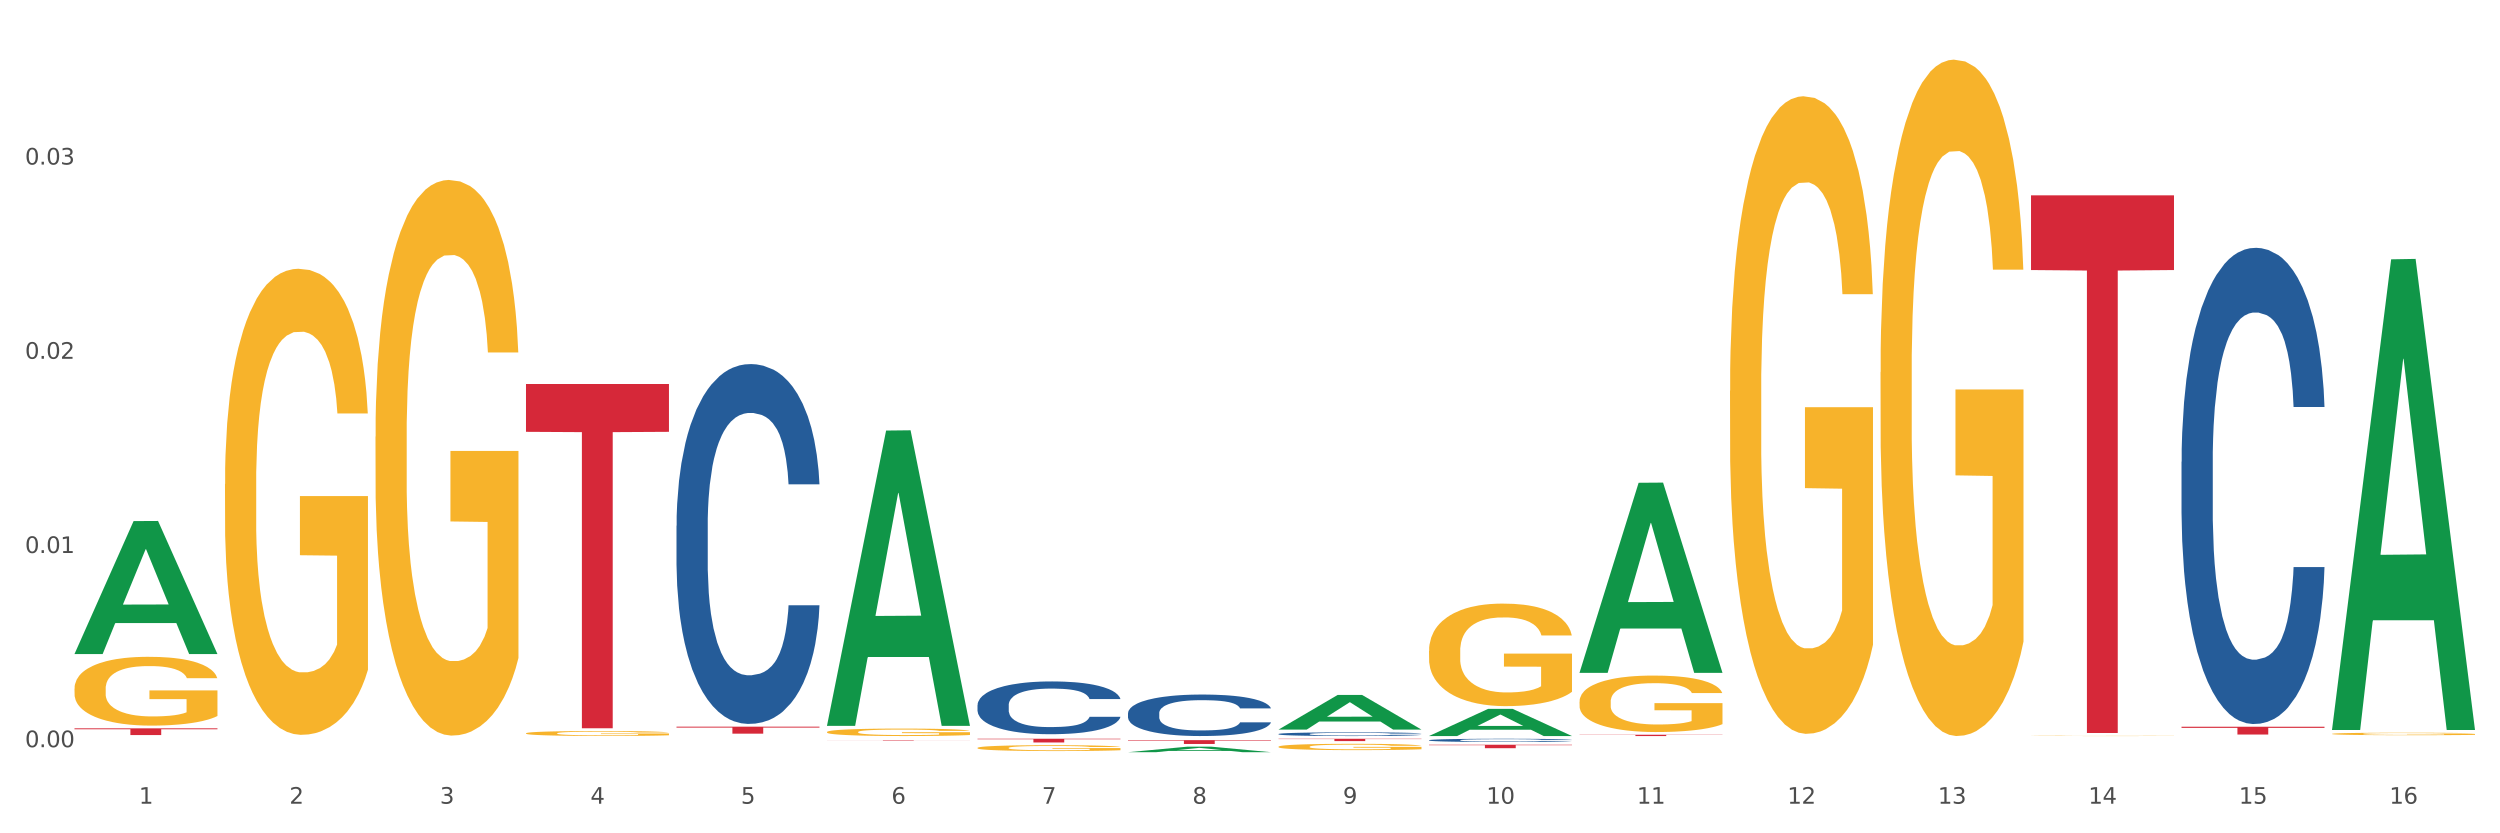 <?xml version="1.0" encoding="utf-8" standalone="no"?>
<!DOCTYPE svg PUBLIC "-//W3C//DTD SVG 1.1//EN"
  "http://www.w3.org/Graphics/SVG/1.1/DTD/svg11.dtd">
<svg xmlns:xlink="http://www.w3.org/1999/xlink" width="1080pt" height="360pt" viewBox="0 0 1080 360" xmlns="http://www.w3.org/2000/svg" version="1.1">
 <rect x="0" y="0" width="1080" height="360" fill="#333333" stroke="none"/>
 <defs>
  <style type="text/css">*{stroke-linejoin: round; stroke-linecap: butt}</style>
 </defs>
 <g id="figure_1">
  <g id="patch_1">
   <path d="M 0 360 
L 1080 360 
L 1080 0 
L 0 0 
z
" style="fill: #ffffff; stroke: #ffffff; stroke-linejoin: miter"/>
  </g>
  <g id="axes_1">
   <g id="matplotlib.axis_1">
    <g id="xtick_1">
     <g id="text_1">
      <!-- 1 -->
      <g style="fill: #4d4d4d" transform="translate(60.004 347.204) scale(0.096 -0.096)">
       <defs>
        <path id="DejaVuSans-31" d="M 794 531 
L 1825 531 
L 1825 4091 
L 703 3866 
L 703 4441 
L 1819 4666 
L 2450 4666 
L 2450 531 
L 3481 531 
L 3481 0 
L 794 0 
L 794 531 
z
" transform="scale(0.016)"/>
       </defs>
       <use xlink:href="#DejaVuSans-31"/>
      </g>
     </g>
    </g>
    <g id="xtick_2">
     <g id="text_2">
      <!-- 2 -->
      <g style="fill: #4d4d4d" transform="translate(125.021 347.204) scale(0.096 -0.096)">
       <defs>
        <path id="DejaVuSans-32" d="M 1228 531 
L 3431 531 
L 3431 0 
L 469 0 
L 469 531 
Q 828 903 1448 1529 
Q 2069 2156 2228 2338 
Q 2531 2678 2651 2914 
Q 2772 3150 2772 3378 
Q 2772 3750 2511 3984 
Q 2250 4219 1831 4219 
Q 1534 4219 1204 4116 
Q 875 4013 500 3803 
L 500 4441 
Q 881 4594 1212 4672 
Q 1544 4750 1819 4750 
Q 2544 4750 2975 4387 
Q 3406 4025 3406 3419 
Q 3406 3131 3298 2873 
Q 3191 2616 2906 2266 
Q 2828 2175 2409 1742 
Q 1991 1309 1228 531 
z
" transform="scale(0.016)"/>
       </defs>
       <use xlink:href="#DejaVuSans-32"/>
      </g>
     </g>
    </g>
    <g id="xtick_3">
     <g id="text_3">
      <!-- 3 -->
      <g style="fill: #4d4d4d" transform="translate(190.039 347.204) scale(0.096 -0.096)">
       <defs>
        <path id="DejaVuSans-33" d="M 2597 2516 
Q 3050 2419 3304 2112 
Q 3559 1806 3559 1356 
Q 3559 666 3084 287 
Q 2609 -91 1734 -91 
Q 1441 -91 1130 -33 
Q 819 25 488 141 
L 488 750 
Q 750 597 1062 519 
Q 1375 441 1716 441 
Q 2309 441 2620 675 
Q 2931 909 2931 1356 
Q 2931 1769 2642 2001 
Q 2353 2234 1838 2234 
L 1294 2234 
L 1294 2753 
L 1863 2753 
Q 2328 2753 2575 2939 
Q 2822 3125 2822 3475 
Q 2822 3834 2567 4026 
Q 2313 4219 1838 4219 
Q 1578 4219 1281 4162 
Q 984 4106 628 3988 
L 628 4550 
Q 988 4650 1302 4700 
Q 1616 4750 1894 4750 
Q 2613 4750 3031 4423 
Q 3450 4097 3450 3541 
Q 3450 3153 3228 2886 
Q 3006 2619 2597 2516 
z
" transform="scale(0.016)"/>
       </defs>
       <use xlink:href="#DejaVuSans-33"/>
      </g>
     </g>
    </g>
    <g id="xtick_4">
     <g id="text_4">
      <!-- 4 -->
      <g style="fill: #4d4d4d" transform="translate(255.056 347.204) scale(0.096 -0.096)">
       <defs>
        <path id="DejaVuSans-34" d="M 2419 4116 
L 825 1625 
L 2419 1625 
L 2419 4116 
z
M 2253 4666 
L 3047 4666 
L 3047 1625 
L 3713 1625 
L 3713 1100 
L 3047 1100 
L 3047 0 
L 2419 0 
L 2419 1100 
L 313 1100 
L 313 1709 
L 2253 4666 
z
" transform="scale(0.016)"/>
       </defs>
       <use xlink:href="#DejaVuSans-34"/>
      </g>
     </g>
    </g>
    <g id="xtick_5">
     <g id="text_5">
      <!-- 5 -->
      <g style="fill: #4d4d4d" transform="translate(320.073 347.204) scale(0.096 -0.096)">
       <defs>
        <path id="DejaVuSans-35" d="M 691 4666 
L 3169 4666 
L 3169 4134 
L 1269 4134 
L 1269 2991 
Q 1406 3038 1543 3061 
Q 1681 3084 1819 3084 
Q 2600 3084 3056 2656 
Q 3513 2228 3513 1497 
Q 3513 744 3044 326 
Q 2575 -91 1722 -91 
Q 1428 -91 1123 -41 
Q 819 9 494 109 
L 494 744 
Q 775 591 1075 516 
Q 1375 441 1709 441 
Q 2250 441 2565 725 
Q 2881 1009 2881 1497 
Q 2881 1984 2565 2268 
Q 2250 2553 1709 2553 
Q 1456 2553 1204 2497 
Q 953 2441 691 2322 
L 691 4666 
z
" transform="scale(0.016)"/>
       </defs>
       <use xlink:href="#DejaVuSans-35"/>
      </g>
     </g>
    </g>
    <g id="xtick_6">
     <g id="text_6">
      <!-- 6 -->
      <g style="fill: #4d4d4d" transform="translate(385.09 347.204) scale(0.096 -0.096)">
       <defs>
        <path id="DejaVuSans-36" d="M 2113 2584 
Q 1688 2584 1439 2293 
Q 1191 2003 1191 1497 
Q 1191 994 1439 701 
Q 1688 409 2113 409 
Q 2538 409 2786 701 
Q 3034 994 3034 1497 
Q 3034 2003 2786 2293 
Q 2538 2584 2113 2584 
z
M 3366 4563 
L 3366 3988 
Q 3128 4100 2886 4159 
Q 2644 4219 2406 4219 
Q 1781 4219 1451 3797 
Q 1122 3375 1075 2522 
Q 1259 2794 1537 2939 
Q 1816 3084 2150 3084 
Q 2853 3084 3261 2657 
Q 3669 2231 3669 1497 
Q 3669 778 3244 343 
Q 2819 -91 2113 -91 
Q 1303 -91 875 529 
Q 447 1150 447 2328 
Q 447 3434 972 4092 
Q 1497 4750 2381 4750 
Q 2619 4750 2861 4703 
Q 3103 4656 3366 4563 
z
" transform="scale(0.016)"/>
       </defs>
       <use xlink:href="#DejaVuSans-36"/>
      </g>
     </g>
    </g>
    <g id="xtick_7">
     <g id="text_7">
      <!-- 7 -->
      <g style="fill: #4d4d4d" transform="translate(450.108 347.204) scale(0.096 -0.096)">
       <defs>
        <path id="DejaVuSans-37" d="M 525 4666 
L 3525 4666 
L 3525 4397 
L 1831 0 
L 1172 0 
L 2766 4134 
L 525 4134 
L 525 4666 
z
" transform="scale(0.016)"/>
       </defs>
       <use xlink:href="#DejaVuSans-37"/>
      </g>
     </g>
    </g>
    <g id="xtick_8">
     <g id="text_8">
      <!-- 8 -->
      <g style="fill: #4d4d4d" transform="translate(515.125 347.204) scale(0.096 -0.096)">
       <defs>
        <path id="DejaVuSans-38" d="M 2034 2216 
Q 1584 2216 1326 1975 
Q 1069 1734 1069 1313 
Q 1069 891 1326 650 
Q 1584 409 2034 409 
Q 2484 409 2743 651 
Q 3003 894 3003 1313 
Q 3003 1734 2745 1975 
Q 2488 2216 2034 2216 
z
M 1403 2484 
Q 997 2584 770 2862 
Q 544 3141 544 3541 
Q 544 4100 942 4425 
Q 1341 4750 2034 4750 
Q 2731 4750 3128 4425 
Q 3525 4100 3525 3541 
Q 3525 3141 3298 2862 
Q 3072 2584 2669 2484 
Q 3125 2378 3379 2068 
Q 3634 1759 3634 1313 
Q 3634 634 3220 271 
Q 2806 -91 2034 -91 
Q 1263 -91 848 271 
Q 434 634 434 1313 
Q 434 1759 690 2068 
Q 947 2378 1403 2484 
z
M 1172 3481 
Q 1172 3119 1398 2916 
Q 1625 2713 2034 2713 
Q 2441 2713 2670 2916 
Q 2900 3119 2900 3481 
Q 2900 3844 2670 4047 
Q 2441 4250 2034 4250 
Q 1625 4250 1398 4047 
Q 1172 3844 1172 3481 
z
" transform="scale(0.016)"/>
       </defs>
       <use xlink:href="#DejaVuSans-38"/>
      </g>
     </g>
    </g>
    <g id="xtick_9">
     <g id="text_9">
      <!-- 9 -->
      <g style="fill: #4d4d4d" transform="translate(580.142 347.204) scale(0.096 -0.096)">
       <defs>
        <path id="DejaVuSans-39" d="M 703 97 
L 703 672 
Q 941 559 1184 500 
Q 1428 441 1663 441 
Q 2288 441 2617 861 
Q 2947 1281 2994 2138 
Q 2813 1869 2534 1725 
Q 2256 1581 1919 1581 
Q 1219 1581 811 2004 
Q 403 2428 403 3163 
Q 403 3881 828 4315 
Q 1253 4750 1959 4750 
Q 2769 4750 3195 4129 
Q 3622 3509 3622 2328 
Q 3622 1225 3098 567 
Q 2575 -91 1691 -91 
Q 1453 -91 1209 -44 
Q 966 3 703 97 
z
M 1959 2075 
Q 2384 2075 2632 2365 
Q 2881 2656 2881 3163 
Q 2881 3666 2632 3958 
Q 2384 4250 1959 4250 
Q 1534 4250 1286 3958 
Q 1038 3666 1038 3163 
Q 1038 2656 1286 2365 
Q 1534 2075 1959 2075 
z
" transform="scale(0.016)"/>
       </defs>
       <use xlink:href="#DejaVuSans-39"/>
      </g>
     </g>
    </g>
    <g id="xtick_10">
     <g id="text_10">
      <!-- 10 -->
      <g style="fill: #4d4d4d" transform="translate(642.105 347.204) scale(0.096 -0.096)">
       <defs>
        <path id="DejaVuSans-30" d="M 2034 4250 
Q 1547 4250 1301 3770 
Q 1056 3291 1056 2328 
Q 1056 1369 1301 889 
Q 1547 409 2034 409 
Q 2525 409 2770 889 
Q 3016 1369 3016 2328 
Q 3016 3291 2770 3770 
Q 2525 4250 2034 4250 
z
M 2034 4750 
Q 2819 4750 3233 4129 
Q 3647 3509 3647 2328 
Q 3647 1150 3233 529 
Q 2819 -91 2034 -91 
Q 1250 -91 836 529 
Q 422 1150 422 2328 
Q 422 3509 836 4129 
Q 1250 4750 2034 4750 
z
" transform="scale(0.016)"/>
       </defs>
       <use xlink:href="#DejaVuSans-31"/>
       <use xlink:href="#DejaVuSans-30" transform="translate(63.623 0)"/>
      </g>
     </g>
    </g>
    <g id="xtick_11">
     <g id="text_11">
      <!-- 11 -->
      <g style="fill: #4d4d4d" transform="translate(707.123 347.204) scale(0.096 -0.096)">
       <use xlink:href="#DejaVuSans-31"/>
       <use xlink:href="#DejaVuSans-31" transform="translate(63.623 0)"/>
      </g>
     </g>
    </g>
    <g id="xtick_12">
     <g id="text_12">
      <!-- 12 -->
      <g style="fill: #4d4d4d" transform="translate(772.14 347.204) scale(0.096 -0.096)">
       <use xlink:href="#DejaVuSans-31"/>
       <use xlink:href="#DejaVuSans-32" transform="translate(63.623 0)"/>
      </g>
     </g>
    </g>
    <g id="xtick_13">
     <g id="text_13">
      <!-- 13 -->
      <g style="fill: #4d4d4d" transform="translate(837.157 347.204) scale(0.096 -0.096)">
       <use xlink:href="#DejaVuSans-31"/>
       <use xlink:href="#DejaVuSans-33" transform="translate(63.623 0)"/>
      </g>
     </g>
    </g>
    <g id="xtick_14">
     <g id="text_14">
      <!-- 14 -->
      <g style="fill: #4d4d4d" transform="translate(902.174 347.204) scale(0.096 -0.096)">
       <use xlink:href="#DejaVuSans-31"/>
       <use xlink:href="#DejaVuSans-34" transform="translate(63.623 0)"/>
      </g>
     </g>
    </g>
    <g id="xtick_15">
     <g id="text_15">
      <!-- 15 -->
      <g style="fill: #4d4d4d" transform="translate(967.192 347.204) scale(0.096 -0.096)">
       <use xlink:href="#DejaVuSans-31"/>
       <use xlink:href="#DejaVuSans-35" transform="translate(63.623 0)"/>
      </g>
     </g>
    </g>
    <g id="xtick_16">
     <g id="text_16">
      <!-- 16 -->
      <g style="fill: #4d4d4d" transform="translate(1032.209 347.204) scale(0.096 -0.096)">
       <use xlink:href="#DejaVuSans-31"/>
       <use xlink:href="#DejaVuSans-36" transform="translate(63.623 0)"/>
      </g>
     </g>
    </g>
    <g id="xtick_17"/>
    <g id="xtick_18"/>
    <g id="xtick_19"/>
    <g id="xtick_20"/>
    <g id="xtick_21"/>
    <g id="xtick_22"/>
    <g id="xtick_23"/>
    <g id="xtick_24"/>
    <g id="xtick_25"/>
    <g id="xtick_26"/>
    <g id="xtick_27"/>
    <g id="xtick_28"/>
    <g id="xtick_29"/>
    <g id="xtick_30"/>
    <g id="xtick_31"/>
   </g>
   <g id="matplotlib.axis_2">
    <g id="ytick_1">
     <g id="text_17">
      <!-- 0.00 -->
      <g style="fill: #4d4d4d" transform="translate(10.8 322.79) scale(0.096 -0.096)">
       <defs>
        <path id="DejaVuSans-2e" d="M 684 794 
L 1344 794 
L 1344 0 
L 684 0 
L 684 794 
z
" transform="scale(0.016)"/>
       </defs>
       <use xlink:href="#DejaVuSans-30"/>
       <use xlink:href="#DejaVuSans-2e" transform="translate(63.623 0)"/>
       <use xlink:href="#DejaVuSans-30" transform="translate(95.41 0)"/>
       <use xlink:href="#DejaVuSans-30" transform="translate(159.033 0)"/>
      </g>
     </g>
    </g>
    <g id="ytick_2">
     <g id="text_18">
      <!-- 0.01 -->
      <g style="fill: #4d4d4d" transform="translate(10.8 238.89) scale(0.096 -0.096)">
       <use xlink:href="#DejaVuSans-30"/>
       <use xlink:href="#DejaVuSans-2e" transform="translate(63.623 0)"/>
       <use xlink:href="#DejaVuSans-30" transform="translate(95.41 0)"/>
       <use xlink:href="#DejaVuSans-31" transform="translate(159.033 0)"/>
      </g>
     </g>
    </g>
    <g id="ytick_3">
     <g id="text_19">
      <!-- 0.02 -->
      <g style="fill: #4d4d4d" transform="translate(10.8 154.991) scale(0.096 -0.096)">
       <use xlink:href="#DejaVuSans-30"/>
       <use xlink:href="#DejaVuSans-2e" transform="translate(63.623 0)"/>
       <use xlink:href="#DejaVuSans-30" transform="translate(95.41 0)"/>
       <use xlink:href="#DejaVuSans-32" transform="translate(159.033 0)"/>
      </g>
     </g>
    </g>
    <g id="ytick_4">
     <g id="text_20">
      <!-- 0.03 -->
      <g style="fill: #4d4d4d" transform="translate(10.8 71.091) scale(0.096 -0.096)">
       <use xlink:href="#DejaVuSans-30"/>
       <use xlink:href="#DejaVuSans-2e" transform="translate(63.623 0)"/>
       <use xlink:href="#DejaVuSans-30" transform="translate(95.41 0)"/>
       <use xlink:href="#DejaVuSans-33" transform="translate(159.033 0)"/>
      </g>
     </g>
    </g>
    <g id="ytick_5"/>
    <g id="ytick_6"/>
    <g id="ytick_7"/>
    <g id="ytick_8"/>
   </g>
   <g id="PolyCollection_1">
    <path d="M 32.175 282.459 
L 32.239 282.405 
L 57.709 225.109 
L 68.28 225.055 
L 93.941 282.567 
L 81.715 282.567 
L 76.176 269.175 
L 49.877 269.175 
L 49.686 269.391 
L 44.337 282.567 
L 32.175 282.567 
L 32.175 282.459 
L 53.188 261.183 
L 72.864 261.129 
L 63.122 237.313 
L 62.995 237.205 
L 62.867 237.367 
L 53.125 261.129 
L 53.188 261.183 
L 32.175 282.459 
z
" clip-path="url(#p340fe52c9d)" style="fill: #109648"/>
    <path d="M 487.296 308.097 
L 487.369 308.081 
L 487.369 307.622 
L 487.588 307 
L 488.391 305.854 
L 489.413 304.986 
L 491.165 303.971 
L 492.114 303.546 
L 493.356 303.071 
L 495.911 302.301 
L 498.831 301.646 
L 500.876 301.286 
L 502.409 301.057 
L 505.84 300.648 
L 507.811 300.468 
L 509.856 300.32 
L 511.608 300.222 
L 514.528 300.107 
L 516.865 300.058 
L 519.566 300.042 
L 521.829 300.058 
L 524.823 300.124 
L 529.203 300.32 
L 530.883 300.435 
L 533.146 300.631 
L 535.482 300.893 
L 537.38 301.155 
L 539.571 301.532 
L 541.834 302.023 
L 544.024 302.645 
L 545.558 303.218 
L 546.799 303.824 
L 547.894 304.561 
L 548.697 305.363 
L 549.062 306.034 
L 535.701 306.034 
L 535.336 305.428 
L 534.606 304.773 
L 533.876 304.331 
L 533.073 303.971 
L 531.832 303.562 
L 530.737 303.3 
L 528.911 302.989 
L 527.232 302.792 
L 525.845 302.678 
L 524.166 302.58 
L 520.588 302.481 
L 518.033 302.481 
L 516.427 302.514 
L 514.455 302.596 
L 512.776 302.711 
L 510.805 302.907 
L 509.272 303.12 
L 507.738 303.398 
L 506.862 303.595 
L 505.548 303.955 
L 504.672 304.25 
L 503.504 304.757 
L 502.847 305.117 
L 501.679 306.05 
L 501.168 306.738 
L 500.949 307.213 
L 500.803 307.737 
L 500.803 310.291 
L 501.241 311.437 
L 501.606 311.928 
L 502.19 312.485 
L 503.285 313.205 
L 504.891 313.909 
L 506.57 314.417 
L 507.957 314.728 
L 509.272 314.957 
L 510.586 315.137 
L 512.192 315.301 
L 513.506 315.399 
L 515.478 315.497 
L 517.814 315.546 
L 519.639 315.546 
L 523.363 315.464 
L 525.042 315.382 
L 526.648 315.268 
L 528.4 315.088 
L 529.787 314.891 
L 530.591 314.744 
L 531.905 314.433 
L 532.927 314.105 
L 533.803 313.729 
L 534.387 313.401 
L 535.044 312.91 
L 535.555 312.354 
L 535.701 312.059 
L 549.062 312.059 
L 548.77 312.648 
L 548.259 313.221 
L 547.237 313.991 
L 546.434 314.433 
L 545.193 314.973 
L 543.878 315.432 
L 542.053 315.939 
L 540.374 316.316 
L 538.622 316.643 
L 536.723 316.938 
L 533.292 317.347 
L 532.051 317.462 
L 529.422 317.658 
L 527.378 317.773 
L 524.385 317.887 
L 521.318 317.953 
L 518.106 317.969 
L 515.258 317.936 
L 512.119 317.838 
L 510.148 317.74 
L 507.957 317.593 
L 505.402 317.363 
L 502.993 317.085 
L 500.73 316.758 
L 498.612 316.381 
L 496.641 315.955 
L 494.086 315.251 
L 492.187 314.564 
L 490.8 313.925 
L 489.851 313.385 
L 488.902 312.697 
L 488.391 312.223 
L 487.588 311.077 
L 487.296 310.012 
L 487.296 308.097 
z
" clip-path="url(#p340fe52c9d)" style="fill: #255c99"/>
    <path d="M 552.313 317.087 
L 552.386 317.086 
L 552.386 317.045 
L 552.605 316.989 
L 553.408 316.887 
L 554.43 316.809 
L 556.182 316.719 
L 557.132 316.681 
L 558.373 316.638 
L 560.928 316.57 
L 563.848 316.511 
L 565.893 316.479 
L 567.426 316.458 
L 570.857 316.422 
L 572.829 316.406 
L 574.873 316.393 
L 576.625 316.384 
L 579.546 316.374 
L 581.882 316.369 
L 584.583 316.368 
L 586.847 316.369 
L 589.84 316.375 
L 594.221 316.393 
L 595.9 316.403 
L 598.163 316.42 
L 600.499 316.444 
L 602.398 316.467 
L 604.588 316.501 
L 606.851 316.545 
L 609.042 316.6 
L 610.575 316.652 
L 611.816 316.706 
L 612.911 316.771 
L 613.714 316.843 
L 614.079 316.903 
L 600.718 316.903 
L 600.353 316.849 
L 599.623 316.79 
L 598.893 316.751 
L 598.09 316.719 
L 596.849 316.682 
L 595.754 316.659 
L 593.929 316.631 
L 592.249 316.614 
L 590.862 316.603 
L 589.183 316.594 
L 585.605 316.586 
L 583.05 316.586 
L 581.444 316.589 
L 579.473 316.596 
L 577.793 316.606 
L 575.822 316.624 
L 574.289 316.643 
L 572.756 316.668 
L 571.88 316.685 
L 570.565 316.717 
L 569.689 316.744 
L 568.521 316.789 
L 567.864 316.821 
L 566.696 316.905 
L 566.185 316.966 
L 565.966 317.008 
L 565.82 317.055 
L 565.82 317.283 
L 566.258 317.386 
L 566.623 317.43 
L 567.207 317.479 
L 568.302 317.544 
L 569.908 317.607 
L 571.588 317.652 
L 572.975 317.68 
L 574.289 317.7 
L 575.603 317.716 
L 577.209 317.731 
L 578.523 317.74 
L 580.495 317.748 
L 582.831 317.753 
L 584.656 317.753 
L 588.38 317.745 
L 590.059 317.738 
L 591.665 317.728 
L 593.418 317.712 
L 594.805 317.694 
L 595.608 317.681 
L 596.922 317.653 
L 597.944 317.624 
L 598.82 317.59 
L 599.404 317.561 
L 600.061 317.517 
L 600.572 317.468 
L 600.718 317.441 
L 614.079 317.441 
L 613.787 317.494 
L 613.276 317.545 
L 612.254 317.614 
L 611.451 317.653 
L 610.21 317.702 
L 608.896 317.743 
L 607.07 317.788 
L 605.391 317.822 
L 603.639 317.851 
L 601.741 317.877 
L 598.309 317.914 
L 597.068 317.924 
L 594.44 317.941 
L 592.395 317.952 
L 589.402 317.962 
L 586.336 317.968 
L 583.123 317.969 
L 580.276 317.966 
L 577.136 317.958 
L 575.165 317.949 
L 572.975 317.936 
L 570.419 317.915 
L 568.01 317.89 
L 565.747 317.861 
L 563.629 317.827 
L 561.658 317.789 
L 559.103 317.726 
L 557.205 317.665 
L 555.817 317.608 
L 554.868 317.56 
L 553.919 317.498 
L 553.408 317.456 
L 552.605 317.354 
L 552.313 317.258 
L 552.313 317.087 
z
" clip-path="url(#p340fe52c9d)" style="fill: #255c99"/>
    <path d="M 617.33 319.771 
L 617.403 319.769 
L 617.403 319.734 
L 617.622 319.685 
L 618.425 319.596 
L 619.447 319.528 
L 621.2 319.449 
L 622.149 319.416 
L 623.39 319.379 
L 625.945 319.319 
L 628.866 319.268 
L 630.91 319.24 
L 632.443 319.222 
L 635.875 319.19 
L 637.846 319.176 
L 639.89 319.164 
L 641.642 319.157 
L 644.563 319.148 
L 646.899 319.144 
L 649.601 319.143 
L 651.864 319.144 
L 654.857 319.149 
L 659.238 319.164 
L 660.917 319.173 
L 663.18 319.189 
L 665.517 319.209 
L 667.415 319.23 
L 669.605 319.259 
L 671.869 319.297 
L 674.059 319.346 
L 675.592 319.39 
L 676.833 319.438 
L 677.928 319.495 
L 678.732 319.558 
L 679.097 319.61 
L 665.736 319.61 
L 665.371 319.563 
L 664.641 319.512 
L 663.91 319.477 
L 663.107 319.449 
L 661.866 319.417 
L 660.771 319.397 
L 658.946 319.373 
L 657.267 319.357 
L 655.879 319.348 
L 654.2 319.341 
L 650.623 319.333 
L 648.067 319.333 
L 646.461 319.336 
L 644.49 319.342 
L 642.811 319.351 
L 640.839 319.366 
L 639.306 319.383 
L 637.773 319.404 
L 636.897 319.42 
L 635.583 319.448 
L 634.707 319.471 
L 633.538 319.51 
L 632.881 319.538 
L 631.713 319.611 
L 631.202 319.665 
L 630.983 319.702 
L 630.837 319.743 
L 630.837 319.942 
L 631.275 320.031 
L 631.64 320.069 
L 632.224 320.113 
L 633.319 320.169 
L 634.926 320.224 
L 636.605 320.263 
L 637.992 320.288 
L 639.306 320.306 
L 640.62 320.32 
L 642.227 320.332 
L 643.541 320.34 
L 645.512 320.348 
L 647.848 320.352 
L 649.674 320.352 
L 653.397 320.345 
L 655.076 320.339 
L 656.683 320.33 
L 658.435 320.316 
L 659.822 320.3 
L 660.625 320.289 
L 661.939 320.265 
L 662.961 320.239 
L 663.837 320.21 
L 664.422 320.184 
L 665.079 320.146 
L 665.59 320.103 
L 665.736 320.08 
L 679.097 320.08 
L 678.805 320.126 
L 678.293 320.17 
L 677.271 320.23 
L 676.468 320.265 
L 675.227 320.307 
L 673.913 320.343 
L 672.088 320.382 
L 670.408 320.412 
L 668.656 320.437 
L 666.758 320.46 
L 663.326 320.492 
L 662.085 320.501 
L 659.457 320.516 
L 657.413 320.525 
L 654.419 320.534 
L 651.353 320.539 
L 648.14 320.54 
L 645.293 320.538 
L 642.154 320.53 
L 640.182 320.523 
L 637.992 320.511 
L 635.437 320.493 
L 633.027 320.472 
L 630.764 320.446 
L 628.647 320.417 
L 626.675 320.383 
L 624.12 320.329 
L 622.222 320.275 
L 620.835 320.225 
L 619.886 320.183 
L 618.936 320.129 
L 618.425 320.092 
L 617.622 320.003 
L 617.33 319.92 
L 617.33 319.771 
z
" clip-path="url(#p340fe52c9d)" style="fill: #255c99"/>
    <path d="M 942.416 199.495 
L 942.489 199.307 
L 942.489 194.046 
L 942.708 186.907 
L 943.512 173.756 
L 944.534 163.798 
L 946.286 152.15 
L 947.235 147.265 
L 948.476 141.817 
L 951.032 132.986 
L 953.952 125.471 
L 955.996 121.338 
L 957.529 118.708 
L 960.961 114.011 
L 962.932 111.944 
L 964.976 110.253 
L 966.729 109.126 
L 969.649 107.811 
L 971.985 107.247 
L 974.687 107.059 
L 976.95 107.247 
L 979.943 107.999 
L 984.324 110.253 
L 986.003 111.568 
L 988.267 113.823 
L 990.603 116.829 
L 992.501 119.835 
L 994.691 124.156 
L 996.955 129.792 
L 999.145 136.932 
L 1000.678 143.507 
L 1001.919 150.459 
L 1003.015 158.913 
L 1003.818 168.119 
L 1004.183 175.822 
L 990.822 175.822 
L 990.457 168.871 
L 989.727 161.356 
L 988.997 156.283 
L 988.194 152.15 
L 986.952 147.453 
L 985.857 144.447 
L 984.032 140.877 
L 982.353 138.623 
L 980.966 137.308 
L 979.286 136.18 
L 975.709 135.053 
L 973.154 135.053 
L 971.547 135.429 
L 969.576 136.368 
L 967.897 137.683 
L 965.926 139.938 
L 964.392 142.38 
L 962.859 145.574 
L 961.983 147.829 
L 960.669 151.962 
L 959.793 155.344 
L 958.625 161.168 
L 957.967 165.301 
L 956.799 176.01 
L 956.288 183.901 
L 956.069 189.349 
L 955.923 195.362 
L 955.923 224.67 
L 956.361 237.822 
L 956.726 243.458 
L 957.31 249.846 
L 958.406 258.112 
L 960.012 266.191 
L 961.691 272.015 
L 963.078 275.585 
L 964.392 278.215 
L 965.707 280.282 
L 967.313 282.161 
L 968.627 283.288 
L 970.598 284.415 
L 972.935 284.979 
L 974.76 284.979 
L 978.483 284.039 
L 980.163 283.1 
L 981.769 281.785 
L 983.521 279.718 
L 984.908 277.464 
L 985.711 275.773 
L 987.025 272.203 
L 988.048 268.446 
L 988.924 264.124 
L 989.508 260.367 
L 990.165 254.731 
L 990.676 248.343 
L 990.822 244.961 
L 1004.183 244.961 
L 1003.891 251.725 
L 1003.38 258.3 
L 1002.358 267.13 
L 1001.554 272.203 
L 1000.313 278.403 
L 998.999 283.664 
L 997.174 289.488 
L 995.495 293.809 
L 993.742 297.567 
L 991.844 300.948 
L 988.413 305.645 
L 987.171 306.96 
L 984.543 309.215 
L 982.499 310.53 
L 979.505 311.845 
L 976.439 312.597 
L 973.227 312.785 
L 970.379 312.409 
L 967.24 311.282 
L 965.268 310.154 
L 963.078 308.463 
L 960.523 305.833 
L 958.114 302.639 
L 955.85 298.882 
L 953.733 294.561 
L 951.762 289.676 
L 949.206 281.597 
L 947.308 273.706 
L 945.921 266.379 
L 944.972 260.179 
L 944.023 252.288 
L 943.512 246.84 
L 942.708 233.688 
L 942.416 221.476 
L 942.416 199.495 
z
" clip-path="url(#p340fe52c9d)" style="fill: #255c99"/>
    <path d="M 97.192 209.146 
L 97.265 208.962 
L 97.265 202.342 
L 97.411 196.641 
L 98.14 182.85 
L 99.234 171.449 
L 100.036 165.381 
L 100.838 160.416 
L 101.786 155.451 
L 102.953 150.302 
L 105.068 142.763 
L 106.381 138.901 
L 107.985 134.856 
L 110.902 128.972 
L 113.017 125.662 
L 115.204 122.903 
L 118.778 119.593 
L 121.111 118.122 
L 123.591 117.019 
L 126.58 116.284 
L 128.841 116.1 
L 133.8 116.651 
L 138.03 118.306 
L 140.071 119.593 
L 142.697 121.8 
L 144.082 123.271 
L 146.343 126.213 
L 148.676 130.075 
L 150.281 133.385 
L 152.687 139.637 
L 154.51 145.889 
L 156.188 153.612 
L 157.063 158.945 
L 157.719 163.91 
L 158.302 169.61 
L 158.886 178.621 
L 145.759 178.621 
L 145.249 172.185 
L 144.447 166.116 
L 143.28 160.232 
L 142.259 156.554 
L 140.509 151.957 
L 138.905 149.015 
L 137.227 146.808 
L 135.185 144.97 
L 133.581 144.05 
L 131.321 143.315 
L 126.872 143.499 
L 123.882 144.97 
L 121.84 146.808 
L 120.528 148.463 
L 119.361 150.302 
L 118.048 152.877 
L 116.517 156.738 
L 115.423 160.232 
L 114.329 164.645 
L 113.454 169.059 
L 112.652 174.207 
L 111.996 179.724 
L 111.485 185.424 
L 111.048 192.412 
L 110.683 203.997 
L 110.683 229.189 
L 110.829 234.889 
L 111.194 242.429 
L 111.631 248.129 
L 112.36 254.933 
L 113.017 259.53 
L 114.256 266.15 
L 115.642 271.666 
L 116.736 275.16 
L 117.83 278.102 
L 119.726 282.148 
L 121.84 285.458 
L 123.664 287.481 
L 126.143 289.319 
L 127.82 290.055 
L 129.279 290.423 
L 132.852 290.423 
L 135.404 289.871 
L 138.248 288.584 
L 140.436 286.929 
L 142.259 284.906 
L 144.301 281.596 
L 145.614 278.47 
L 145.614 240.038 
L 129.57 239.854 
L 129.57 214.294 
L 158.959 214.294 
L 158.959 289.319 
L 157.719 293.181 
L 156.333 296.675 
L 154.875 299.801 
L 152.687 303.663 
L 150.062 307.34 
L 147.728 309.915 
L 145.249 312.121 
L 142.332 314.144 
L 138.54 315.983 
L 136.206 316.718 
L 133.289 317.27 
L 129.862 317.454 
L 126.872 317.086 
L 123.955 316.167 
L 120.892 314.512 
L 117.903 312.121 
L 115.642 309.731 
L 113.381 306.789 
L 110.975 302.927 
L 109.079 299.249 
L 107.62 295.939 
L 106.016 291.71 
L 104.266 286.193 
L 102.953 281.229 
L 101.786 276.08 
L 100.547 269.46 
L 99.672 263.759 
L 98.797 256.588 
L 98.286 251.255 
L 97.703 242.98 
L 97.265 231.396 
L 97.192 209.146 
z
" clip-path="url(#p340fe52c9d)" style="fill: #f7b32b"/>
    <path d="M 942.416 313.958 
L 1004.183 313.958 
L 1004.183 314.427 
L 979.886 314.43 
L 979.886 317.332 
L 966.567 317.332 
L 966.567 314.43 
L 942.416 314.427 
L 942.416 313.961 
L 942.416 313.958 
z
" clip-path="url(#p340fe52c9d)" style="fill: #d62839"/>
    <path d="M 877.399 84.377 
L 939.166 84.377 
L 939.166 116.657 
L 914.869 116.875 
L 914.869 316.665 
L 901.549 316.665 
L 901.549 116.875 
L 877.399 116.657 
L 877.399 84.595 
L 877.399 84.377 
z
" clip-path="url(#p340fe52c9d)" style="fill: #d62839"/>
    <path d="M 682.347 317.415 
L 744.114 317.415 
L 744.114 317.492 
L 719.817 317.493 
L 719.817 317.969 
L 706.498 317.969 
L 706.498 317.493 
L 682.347 317.492 
L 682.347 317.416 
L 682.347 317.415 
z
" clip-path="url(#p340fe52c9d)" style="fill: #d62839"/>
    <path d="M 617.33 321.714 
L 679.097 321.714 
L 679.097 321.923 
L 654.8 321.925 
L 654.8 323.221 
L 641.481 323.221 
L 641.481 321.925 
L 617.33 321.923 
L 617.33 321.715 
L 617.33 321.714 
z
" clip-path="url(#p340fe52c9d)" style="fill: #d62839"/>
    <path d="M 552.313 319.143 
L 614.079 319.143 
L 614.079 319.283 
L 589.783 319.284 
L 589.783 320.152 
L 576.463 320.152 
L 576.463 319.284 
L 552.313 319.283 
L 552.313 319.144 
L 552.313 319.143 
z
" clip-path="url(#p340fe52c9d)" style="fill: #d62839"/>
    <path d="M 487.296 319.737 
L 549.062 319.737 
L 549.062 319.968 
L 524.765 319.969 
L 524.765 321.396 
L 511.446 321.396 
L 511.446 319.969 
L 487.296 319.968 
L 487.296 319.739 
L 487.296 319.737 
z
" clip-path="url(#p340fe52c9d)" style="fill: #d62839"/>
    <path d="M 422.278 319.143 
L 484.045 319.143 
L 484.045 319.365 
L 459.748 319.367 
L 459.748 320.745 
L 446.429 320.745 
L 446.429 319.367 
L 422.278 319.365 
L 422.278 319.144 
L 422.278 319.143 
z
" clip-path="url(#p340fe52c9d)" style="fill: #d62839"/>
    <path d="M 357.261 319.862 
L 419.028 319.862 
L 419.028 319.89 
L 394.731 319.89 
L 394.731 320.06 
L 381.412 320.06 
L 381.412 319.89 
L 357.261 319.89 
L 357.261 319.862 
L 357.261 319.862 
z
" clip-path="url(#p340fe52c9d)" style="fill: #d62839"/>
    <path d="M 292.244 313.91 
L 354.01 313.91 
L 354.01 314.33 
L 329.714 314.333 
L 329.714 316.934 
L 316.394 316.934 
L 316.394 314.333 
L 292.244 314.33 
L 292.244 313.913 
L 292.244 313.91 
z
" clip-path="url(#p340fe52c9d)" style="fill: #d62839"/>
    <path d="M 227.227 165.875 
L 288.993 165.875 
L 288.993 186.546 
L 264.696 186.686 
L 264.696 314.624 
L 251.377 314.624 
L 251.377 186.686 
L 227.227 186.546 
L 227.227 166.015 
L 227.227 165.875 
z
" clip-path="url(#p340fe52c9d)" style="fill: #d62839"/>
    <path d="M 32.175 314.643 
L 93.941 314.643 
L 93.941 315.045 
L 69.645 315.048 
L 69.645 317.535 
L 56.325 317.535 
L 56.325 315.048 
L 32.175 315.045 
L 32.175 314.646 
L 32.175 314.643 
z
" clip-path="url(#p340fe52c9d)" style="fill: #d62839"/>
    <path d="M 1007.434 317.03 
L 1007.507 317.029 
L 1007.507 316.993 
L 1007.652 316.963 
L 1008.382 316.889 
L 1009.475 316.828 
L 1010.278 316.795 
L 1011.08 316.769 
L 1012.028 316.742 
L 1013.195 316.714 
L 1015.309 316.674 
L 1016.622 316.653 
L 1018.226 316.632 
L 1021.143 316.6 
L 1023.258 316.582 
L 1025.446 316.568 
L 1029.019 316.55 
L 1031.353 316.542 
L 1033.832 316.536 
L 1036.822 316.532 
L 1039.083 316.531 
L 1044.041 316.534 
L 1048.271 316.543 
L 1050.313 316.55 
L 1052.938 316.562 
L 1054.324 316.57 
L 1056.584 316.585 
L 1058.918 316.606 
L 1060.522 316.624 
L 1062.929 316.657 
L 1064.752 316.691 
L 1066.429 316.732 
L 1067.304 316.761 
L 1067.96 316.787 
L 1068.544 316.818 
L 1069.127 316.866 
L 1056.001 316.866 
L 1055.49 316.832 
L 1054.688 316.799 
L 1053.521 316.768 
L 1052.5 316.748 
L 1050.75 316.723 
L 1049.146 316.707 
L 1047.469 316.696 
L 1045.427 316.686 
L 1043.823 316.681 
L 1041.562 316.677 
L 1037.114 316.678 
L 1034.124 316.686 
L 1032.082 316.696 
L 1030.769 316.704 
L 1029.602 316.714 
L 1028.29 316.728 
L 1026.758 316.749 
L 1025.665 316.768 
L 1024.571 316.791 
L 1023.696 316.815 
L 1022.893 316.842 
L 1022.237 316.872 
L 1021.727 316.902 
L 1021.289 316.94 
L 1020.925 317.002 
L 1020.925 317.137 
L 1021.07 317.168 
L 1021.435 317.208 
L 1021.873 317.238 
L 1022.602 317.275 
L 1023.258 317.3 
L 1024.498 317.335 
L 1025.883 317.365 
L 1026.977 317.383 
L 1028.071 317.399 
L 1029.967 317.421 
L 1032.082 317.438 
L 1033.905 317.449 
L 1036.384 317.459 
L 1038.062 317.463 
L 1039.52 317.465 
L 1043.093 317.465 
L 1045.646 317.462 
L 1048.49 317.455 
L 1050.677 317.446 
L 1052.5 317.435 
L 1054.542 317.418 
L 1055.855 317.401 
L 1055.855 317.195 
L 1039.812 317.194 
L 1039.812 317.057 
L 1069.2 317.057 
L 1069.2 317.459 
L 1067.96 317.48 
L 1066.575 317.499 
L 1065.116 317.515 
L 1062.929 317.536 
L 1060.303 317.556 
L 1057.97 317.569 
L 1055.49 317.581 
L 1052.573 317.592 
L 1048.781 317.602 
L 1046.448 317.606 
L 1043.531 317.609 
L 1040.103 317.61 
L 1037.114 317.608 
L 1034.197 317.603 
L 1031.134 317.594 
L 1028.144 317.581 
L 1025.883 317.568 
L 1023.623 317.553 
L 1021.216 317.532 
L 1019.32 317.512 
L 1017.862 317.495 
L 1016.257 317.472 
L 1014.507 317.442 
L 1013.195 317.416 
L 1012.028 317.388 
L 1010.788 317.353 
L 1009.913 317.322 
L 1009.038 317.284 
L 1008.527 317.255 
L 1007.944 317.211 
L 1007.507 317.149 
L 1007.434 317.03 
z
" clip-path="url(#p340fe52c9d)" style="fill: #f7b32b"/>
    <path d="M 877.399 317.899 
L 877.472 317.899 
L 877.472 317.894 
L 877.618 317.891 
L 878.347 317.882 
L 879.441 317.874 
L 880.243 317.87 
L 881.045 317.867 
L 881.993 317.864 
L 883.16 317.861 
L 885.275 317.856 
L 886.588 317.853 
L 888.192 317.85 
L 891.109 317.847 
L 893.224 317.844 
L 895.411 317.843 
L 898.985 317.841 
L 901.318 317.84 
L 903.798 317.839 
L 906.787 317.838 
L 909.048 317.838 
L 914.007 317.839 
L 918.236 317.84 
L 920.278 317.841 
L 922.904 317.842 
L 924.289 317.843 
L 926.55 317.845 
L 928.883 317.847 
L 930.488 317.849 
L 932.894 317.854 
L 934.717 317.858 
L 936.394 317.863 
L 937.27 317.866 
L 937.926 317.869 
L 938.509 317.873 
L 939.093 317.879 
L 925.966 317.879 
L 925.456 317.875 
L 924.654 317.871 
L 923.487 317.867 
L 922.466 317.865 
L 920.716 317.862 
L 919.111 317.86 
L 917.434 317.858 
L 915.392 317.857 
L 913.788 317.856 
L 911.527 317.856 
L 907.079 317.856 
L 904.089 317.857 
L 902.047 317.858 
L 900.735 317.859 
L 899.568 317.861 
L 898.255 317.862 
L 896.724 317.865 
L 895.63 317.867 
L 894.536 317.87 
L 893.661 317.873 
L 892.859 317.876 
L 892.203 317.88 
L 891.692 317.883 
L 891.255 317.888 
L 890.89 317.895 
L 890.89 317.912 
L 891.036 317.916 
L 891.4 317.92 
L 891.838 317.924 
L 892.567 317.929 
L 893.224 317.932 
L 894.463 317.936 
L 895.849 317.939 
L 896.943 317.942 
L 898.037 317.944 
L 899.933 317.946 
L 902.047 317.948 
L 903.87 317.95 
L 906.35 317.951 
L 908.027 317.951 
L 909.486 317.952 
L 913.059 317.952 
L 915.611 317.951 
L 918.455 317.95 
L 920.643 317.949 
L 922.466 317.948 
L 924.508 317.946 
L 925.82 317.944 
L 925.82 317.919 
L 909.777 317.919 
L 909.777 317.902 
L 939.166 317.902 
L 939.166 317.951 
L 937.926 317.953 
L 936.54 317.956 
L 935.082 317.958 
L 932.894 317.96 
L 930.269 317.963 
L 927.935 317.964 
L 925.456 317.966 
L 922.539 317.967 
L 918.747 317.968 
L 916.413 317.969 
L 913.496 317.969 
L 910.069 317.969 
L 907.079 317.969 
L 904.162 317.968 
L 901.099 317.967 
L 898.109 317.966 
L 895.849 317.964 
L 893.588 317.962 
L 891.182 317.96 
L 889.286 317.957 
L 887.827 317.955 
L 886.223 317.952 
L 884.473 317.949 
L 883.16 317.946 
L 881.993 317.942 
L 880.754 317.938 
L 879.879 317.934 
L 879.003 317.93 
L 878.493 317.926 
L 877.91 317.921 
L 877.472 317.913 
L 877.399 317.899 
z
" clip-path="url(#p340fe52c9d)" style="fill: #f7b32b"/>
    <path d="M 812.382 160.79 
L 812.455 160.523 
L 812.455 150.916 
L 812.601 142.643 
L 813.33 122.629 
L 814.424 106.084 
L 815.226 97.277 
L 816.028 90.072 
L 816.976 82.867 
L 818.143 75.395 
L 820.258 64.454 
L 821.57 58.85 
L 823.175 52.979 
L 826.092 44.44 
L 828.206 39.636 
L 830.394 35.633 
L 833.967 30.83 
L 836.301 28.695 
L 838.78 27.094 
L 841.77 26.026 
L 844.031 25.759 
L 848.99 26.56 
L 853.219 28.962 
L 855.261 30.83 
L 857.886 34.032 
L 859.272 36.167 
L 861.532 40.437 
L 863.866 46.041 
L 865.47 50.844 
L 867.877 59.917 
L 869.7 68.991 
L 871.377 80.199 
L 872.252 87.937 
L 872.909 95.143 
L 873.492 103.415 
L 874.075 116.491 
L 860.949 116.491 
L 860.439 107.151 
L 859.636 98.345 
L 858.47 89.805 
L 857.449 84.468 
L 855.699 77.797 
L 854.094 73.527 
L 852.417 70.325 
L 850.375 67.656 
L 848.771 66.322 
L 846.51 65.255 
L 842.062 65.521 
L 839.072 67.656 
L 837.03 70.325 
L 835.717 72.727 
L 834.551 75.395 
L 833.238 79.131 
L 831.707 84.735 
L 830.613 89.805 
L 829.519 96.21 
L 828.644 102.615 
L 827.842 110.087 
L 827.185 118.092 
L 826.675 126.365 
L 826.237 136.506 
L 825.873 153.318 
L 825.873 189.877 
L 826.019 198.15 
L 826.383 209.091 
L 826.821 217.364 
L 827.55 227.237 
L 828.206 233.909 
L 829.446 243.516 
L 830.832 251.522 
L 831.925 256.592 
L 833.019 260.862 
L 834.915 266.732 
L 837.03 271.536 
L 838.853 274.471 
L 841.333 277.14 
L 843.01 278.207 
L 844.468 278.741 
L 848.042 278.741 
L 850.594 277.94 
L 853.438 276.072 
L 855.626 273.671 
L 857.449 270.735 
L 859.491 265.932 
L 860.803 261.395 
L 860.803 205.622 
L 844.76 205.355 
L 844.76 168.262 
L 874.148 168.262 
L 874.148 277.14 
L 872.909 282.744 
L 871.523 287.814 
L 870.065 292.351 
L 867.877 297.955 
L 865.252 303.292 
L 862.918 307.028 
L 860.439 310.23 
L 857.522 313.166 
L 853.73 315.834 
L 851.396 316.902 
L 848.479 317.702 
L 845.052 317.969 
L 842.062 317.436 
L 839.145 316.101 
L 836.082 313.699 
L 833.092 310.23 
L 830.832 306.761 
L 828.571 302.491 
L 826.164 296.887 
L 824.268 291.55 
L 822.81 286.747 
L 821.206 280.609 
L 819.455 272.603 
L 818.143 265.398 
L 816.976 257.926 
L 815.736 248.319 
L 814.861 240.047 
L 813.986 229.639 
L 813.476 221.9 
L 812.892 209.892 
L 812.455 193.08 
L 812.382 160.79 
z
" clip-path="url(#p340fe52c9d)" style="fill: #f7b32b"/>
    <path d="M 747.365 168.859 
L 747.438 168.607 
L 747.438 159.551 
L 747.583 151.753 
L 748.313 132.886 
L 749.407 117.29 
L 750.209 108.988 
L 751.011 102.196 
L 751.959 95.404 
L 753.126 88.361 
L 755.24 78.047 
L 756.553 72.764 
L 758.157 67.23 
L 761.074 59.18 
L 763.189 54.652 
L 765.377 50.879 
L 768.95 46.351 
L 771.284 44.338 
L 773.763 42.829 
L 776.753 41.823 
L 779.014 41.571 
L 783.972 42.326 
L 788.202 44.59 
L 790.244 46.351 
L 792.869 49.37 
L 794.255 51.382 
L 796.515 55.407 
L 798.849 60.69 
L 800.453 65.218 
L 802.86 73.771 
L 804.683 82.323 
L 806.36 92.889 
L 807.235 100.184 
L 807.891 106.976 
L 808.475 114.774 
L 809.058 127.1 
L 795.932 127.1 
L 795.421 118.296 
L 794.619 109.995 
L 793.452 101.945 
L 792.432 96.914 
L 790.681 90.625 
L 789.077 86.6 
L 787.4 83.581 
L 785.358 81.066 
L 783.754 79.808 
L 781.493 78.802 
L 777.045 79.053 
L 774.055 81.066 
L 772.013 83.581 
L 770.7 85.845 
L 769.533 88.361 
L 768.221 91.883 
L 766.689 97.165 
L 765.596 101.945 
L 764.502 107.982 
L 763.627 114.02 
L 762.824 121.063 
L 762.168 128.61 
L 761.658 136.408 
L 761.22 145.967 
L 760.856 161.815 
L 760.856 196.278 
L 761.001 204.077 
L 761.366 214.39 
L 761.804 222.189 
L 762.533 231.496 
L 763.189 237.785 
L 764.429 246.841 
L 765.814 254.388 
L 766.908 259.167 
L 768.002 263.192 
L 769.898 268.727 
L 772.013 273.255 
L 773.836 276.022 
L 776.315 278.537 
L 777.993 279.543 
L 779.451 280.047 
L 783.024 280.047 
L 785.577 279.292 
L 788.421 277.531 
L 790.608 275.267 
L 792.432 272.5 
L 794.473 267.972 
L 795.786 263.695 
L 795.786 211.12 
L 779.743 210.869 
L 779.743 175.902 
L 809.131 175.902 
L 809.131 278.537 
L 807.891 283.82 
L 806.506 288.599 
L 805.047 292.876 
L 802.86 298.159 
L 800.234 303.19 
L 797.901 306.711 
L 795.421 309.73 
L 792.504 312.497 
L 788.712 315.013 
L 786.379 316.019 
L 783.462 316.774 
L 780.034 317.025 
L 777.045 316.522 
L 774.128 315.264 
L 771.065 313 
L 768.075 309.73 
L 765.814 306.46 
L 763.554 302.435 
L 761.147 297.152 
L 759.251 292.121 
L 757.793 287.593 
L 756.188 281.807 
L 754.438 274.261 
L 753.126 267.469 
L 751.959 260.425 
L 750.719 251.369 
L 749.844 243.571 
L 748.969 233.76 
L 748.459 226.465 
L 747.875 215.145 
L 747.438 199.297 
L 747.365 168.859 
z
" clip-path="url(#p340fe52c9d)" style="fill: #f7b32b"/>
    <path d="M 682.347 303.118 
L 682.42 303.096 
L 682.42 302.294 
L 682.566 301.603 
L 683.295 299.932 
L 684.389 298.551 
L 685.191 297.815 
L 685.994 297.214 
L 686.942 296.612 
L 688.108 295.988 
L 690.223 295.075 
L 691.536 294.607 
L 693.14 294.117 
L 696.057 293.404 
L 698.172 293.003 
L 700.36 292.668 
L 703.933 292.267 
L 706.266 292.089 
L 708.746 291.955 
L 711.736 291.866 
L 713.996 291.844 
L 718.955 291.911 
L 723.185 292.111 
L 725.227 292.267 
L 727.852 292.535 
L 729.237 292.713 
L 731.498 293.069 
L 733.832 293.537 
L 735.436 293.938 
L 737.842 294.696 
L 739.665 295.453 
L 741.343 296.389 
L 742.218 297.035 
L 742.874 297.637 
L 743.457 298.328 
L 744.041 299.419 
L 730.915 299.419 
L 730.404 298.64 
L 729.602 297.904 
L 728.435 297.191 
L 727.414 296.746 
L 725.664 296.189 
L 724.06 295.832 
L 722.383 295.565 
L 720.341 295.342 
L 718.736 295.231 
L 716.476 295.142 
L 712.027 295.164 
L 709.037 295.342 
L 706.996 295.565 
L 705.683 295.765 
L 704.516 295.988 
L 703.204 296.3 
L 701.672 296.768 
L 700.578 297.191 
L 699.484 297.726 
L 698.609 298.261 
L 697.807 298.885 
L 697.151 299.553 
L 696.64 300.244 
L 696.203 301.091 
L 695.838 302.494 
L 695.838 305.547 
L 695.984 306.237 
L 696.349 307.151 
L 696.786 307.842 
L 697.516 308.666 
L 698.172 309.223 
L 699.412 310.025 
L 700.797 310.694 
L 701.891 311.117 
L 702.985 311.474 
L 704.881 311.964 
L 706.996 312.365 
L 708.819 312.61 
L 711.298 312.833 
L 712.975 312.922 
L 714.434 312.966 
L 718.007 312.966 
L 720.559 312.899 
L 723.403 312.744 
L 725.591 312.543 
L 727.414 312.298 
L 729.456 311.897 
L 730.769 311.518 
L 730.769 306.861 
L 714.726 306.839 
L 714.726 303.742 
L 744.114 303.742 
L 744.114 312.833 
L 742.874 313.301 
L 741.489 313.724 
L 740.03 314.103 
L 737.842 314.571 
L 735.217 315.016 
L 732.884 315.328 
L 730.404 315.596 
L 727.487 315.841 
L 723.695 316.063 
L 721.362 316.153 
L 718.445 316.219 
L 715.017 316.242 
L 712.027 316.197 
L 709.11 316.086 
L 706.048 315.885 
L 703.058 315.596 
L 700.797 315.306 
L 698.536 314.949 
L 696.13 314.481 
L 694.234 314.036 
L 692.776 313.635 
L 691.171 313.122 
L 689.421 312.454 
L 688.108 311.852 
L 686.942 311.228 
L 685.702 310.426 
L 684.827 309.736 
L 683.952 308.867 
L 683.441 308.22 
L 682.858 307.218 
L 682.42 305.814 
L 682.347 303.118 
z
" clip-path="url(#p340fe52c9d)" style="fill: #f7b32b"/>
    <path d="M 617.33 281.222 
L 617.403 281.182 
L 617.403 279.726 
L 617.549 278.471 
L 618.278 275.437 
L 619.372 272.929 
L 620.174 271.594 
L 620.976 270.502 
L 621.924 269.409 
L 623.091 268.277 
L 625.206 266.618 
L 626.519 265.768 
L 628.123 264.878 
L 631.04 263.584 
L 633.155 262.856 
L 635.342 262.249 
L 638.916 261.521 
L 641.249 261.197 
L 643.729 260.954 
L 646.718 260.792 
L 648.979 260.752 
L 653.938 260.873 
L 658.167 261.237 
L 660.209 261.521 
L 662.835 262.006 
L 664.22 262.33 
L 666.481 262.977 
L 668.814 263.827 
L 670.419 264.555 
L 672.825 265.93 
L 674.648 267.306 
L 676.325 269.005 
L 677.201 270.178 
L 677.857 271.27 
L 678.44 272.525 
L 679.024 274.507 
L 665.897 274.507 
L 665.387 273.091 
L 664.585 271.756 
L 663.418 270.461 
L 662.397 269.652 
L 660.647 268.641 
L 659.043 267.994 
L 657.365 267.508 
L 655.323 267.104 
L 653.719 266.901 
L 651.458 266.739 
L 647.01 266.78 
L 644.02 267.104 
L 641.978 267.508 
L 640.666 267.872 
L 639.499 268.277 
L 638.186 268.843 
L 636.655 269.693 
L 635.561 270.461 
L 634.467 271.432 
L 633.592 272.403 
L 632.79 273.536 
L 632.134 274.75 
L 631.623 276.004 
L 631.186 277.541 
L 630.821 280.09 
L 630.821 285.632 
L 630.967 286.886 
L 631.332 288.545 
L 631.769 289.799 
L 632.498 291.296 
L 633.155 292.307 
L 634.394 293.764 
L 635.78 294.977 
L 636.874 295.746 
L 637.968 296.393 
L 639.864 297.283 
L 641.978 298.011 
L 643.801 298.456 
L 646.281 298.861 
L 647.958 299.023 
L 649.417 299.104 
L 652.99 299.104 
L 655.542 298.982 
L 658.386 298.699 
L 660.574 298.335 
L 662.397 297.89 
L 664.439 297.162 
L 665.752 296.474 
L 665.752 288.019 
L 649.708 287.979 
L 649.708 282.355 
L 679.097 282.355 
L 679.097 298.861 
L 677.857 299.711 
L 676.471 300.479 
L 675.013 301.167 
L 672.825 302.017 
L 670.2 302.826 
L 667.866 303.392 
L 665.387 303.878 
L 662.47 304.323 
L 658.678 304.727 
L 656.344 304.889 
L 653.427 305.01 
L 650 305.051 
L 647.01 304.97 
L 644.093 304.768 
L 641.03 304.403 
L 638.041 303.878 
L 635.78 303.352 
L 633.519 302.704 
L 631.113 301.855 
L 629.217 301.046 
L 627.758 300.317 
L 626.154 299.387 
L 624.404 298.173 
L 623.091 297.081 
L 621.924 295.948 
L 620.685 294.492 
L 619.81 293.238 
L 618.934 291.66 
L 618.424 290.487 
L 617.841 288.666 
L 617.403 286.118 
L 617.33 281.222 
z
" clip-path="url(#p340fe52c9d)" style="fill: #f7b32b"/>
    <path d="M 552.313 322.589 
L 552.386 322.586 
L 552.386 322.496 
L 552.532 322.419 
L 553.261 322.231 
L 554.355 322.077 
L 555.157 321.994 
L 555.959 321.927 
L 556.907 321.859 
L 558.074 321.79 
L 560.189 321.687 
L 561.501 321.635 
L 563.106 321.58 
L 566.023 321.5 
L 568.137 321.455 
L 570.325 321.417 
L 573.898 321.373 
L 576.232 321.353 
L 578.711 321.338 
L 581.701 321.328 
L 583.962 321.325 
L 588.921 321.333 
L 593.15 321.355 
L 595.192 321.373 
L 597.817 321.402 
L 599.203 321.422 
L 601.464 321.462 
L 603.797 321.515 
L 605.401 321.56 
L 607.808 321.645 
L 609.631 321.73 
L 611.308 321.834 
L 612.183 321.907 
L 612.84 321.974 
L 613.423 322.052 
L 614.006 322.174 
L 600.88 322.174 
L 600.37 322.087 
L 599.567 322.004 
L 598.401 321.924 
L 597.38 321.874 
L 595.63 321.812 
L 594.025 321.772 
L 592.348 321.742 
L 590.306 321.717 
L 588.702 321.705 
L 586.441 321.695 
L 581.993 321.697 
L 579.003 321.717 
L 576.961 321.742 
L 575.649 321.765 
L 574.482 321.79 
L 573.169 321.824 
L 571.638 321.877 
L 570.544 321.924 
L 569.45 321.984 
L 568.575 322.044 
L 567.773 322.114 
L 567.116 322.189 
L 566.606 322.266 
L 566.168 322.361 
L 565.804 322.519 
L 565.804 322.861 
L 565.95 322.938 
L 566.314 323.04 
L 566.752 323.118 
L 567.481 323.21 
L 568.137 323.273 
L 569.377 323.363 
L 570.763 323.437 
L 571.856 323.485 
L 572.95 323.525 
L 574.846 323.58 
L 576.961 323.625 
L 578.784 323.652 
L 581.264 323.677 
L 582.941 323.687 
L 584.399 323.692 
L 587.973 323.692 
L 590.525 323.685 
L 593.369 323.667 
L 595.557 323.645 
L 597.38 323.617 
L 599.422 323.572 
L 600.734 323.53 
L 600.734 323.008 
L 584.691 323.006 
L 584.691 322.658 
L 614.079 322.658 
L 614.079 323.677 
L 612.84 323.73 
L 611.454 323.777 
L 609.996 323.82 
L 607.808 323.872 
L 605.183 323.922 
L 602.849 323.957 
L 600.37 323.987 
L 597.453 324.014 
L 593.661 324.039 
L 591.327 324.049 
L 588.41 324.057 
L 584.983 324.059 
L 581.993 324.054 
L 579.076 324.042 
L 576.013 324.019 
L 573.023 323.987 
L 570.763 323.954 
L 568.502 323.914 
L 566.096 323.862 
L 564.199 323.812 
L 562.741 323.767 
L 561.137 323.71 
L 559.387 323.635 
L 558.074 323.567 
L 556.907 323.497 
L 555.667 323.408 
L 554.792 323.33 
L 553.917 323.233 
L 553.407 323.16 
L 552.823 323.048 
L 552.386 322.891 
L 552.313 322.589 
z
" clip-path="url(#p340fe52c9d)" style="fill: #f7b32b"/>
    <path d="M 422.278 323.09 
L 422.351 323.087 
L 422.351 323.004 
L 422.497 322.932 
L 423.226 322.759 
L 424.32 322.615 
L 425.122 322.539 
L 425.925 322.477 
L 426.873 322.414 
L 428.039 322.349 
L 430.154 322.254 
L 431.467 322.206 
L 433.071 322.155 
L 435.988 322.081 
L 438.103 322.039 
L 440.291 322.005 
L 443.864 321.963 
L 446.197 321.944 
L 448.677 321.931 
L 451.667 321.921 
L 453.927 321.919 
L 458.886 321.926 
L 463.116 321.947 
L 465.158 321.963 
L 467.783 321.991 
L 469.168 322.009 
L 471.429 322.046 
L 473.763 322.095 
L 475.367 322.136 
L 477.773 322.215 
L 479.596 322.294 
L 481.274 322.391 
L 482.149 322.458 
L 482.805 322.52 
L 483.389 322.592 
L 483.972 322.706 
L 470.846 322.706 
L 470.335 322.625 
L 469.533 322.548 
L 468.366 322.474 
L 467.345 322.428 
L 465.595 322.37 
L 463.991 322.333 
L 462.314 322.305 
L 460.272 322.282 
L 458.667 322.271 
L 456.407 322.261 
L 451.958 322.264 
L 448.969 322.282 
L 446.927 322.305 
L 445.614 322.326 
L 444.447 322.349 
L 443.135 322.382 
L 441.603 322.43 
L 440.509 322.474 
L 439.416 322.53 
L 438.54 322.585 
L 437.738 322.65 
L 437.082 322.719 
L 436.571 322.791 
L 436.134 322.879 
L 435.769 323.025 
L 435.769 323.342 
L 435.915 323.414 
L 436.28 323.508 
L 436.717 323.58 
L 437.447 323.666 
L 438.103 323.724 
L 439.343 323.807 
L 440.728 323.876 
L 441.822 323.92 
L 442.916 323.957 
L 444.812 324.008 
L 446.927 324.05 
L 448.75 324.075 
L 451.229 324.098 
L 452.906 324.108 
L 454.365 324.112 
L 457.938 324.112 
L 460.49 324.105 
L 463.334 324.089 
L 465.522 324.068 
L 467.345 324.043 
L 469.387 324.001 
L 470.7 323.962 
L 470.7 323.478 
L 454.657 323.476 
L 454.657 323.154 
L 484.045 323.154 
L 484.045 324.098 
L 482.805 324.147 
L 481.42 324.191 
L 479.961 324.23 
L 477.773 324.279 
L 475.148 324.325 
L 472.815 324.357 
L 470.335 324.385 
L 467.418 324.411 
L 463.626 324.434 
L 461.293 324.443 
L 458.376 324.45 
L 454.948 324.452 
L 451.958 324.448 
L 449.041 324.436 
L 445.979 324.415 
L 442.989 324.385 
L 440.728 324.355 
L 438.468 324.318 
L 436.061 324.27 
L 434.165 324.223 
L 432.707 324.182 
L 431.102 324.128 
L 429.352 324.059 
L 428.039 323.997 
L 426.873 323.932 
L 425.633 323.848 
L 424.758 323.777 
L 423.883 323.687 
L 423.372 323.619 
L 422.789 323.515 
L 422.351 323.37 
L 422.278 323.09 
z
" clip-path="url(#p340fe52c9d)" style="fill: #f7b32b"/>
    <path d="M 357.261 316.235 
L 357.334 316.232 
L 357.334 316.126 
L 357.48 316.035 
L 358.209 315.814 
L 359.303 315.631 
L 360.105 315.534 
L 360.907 315.455 
L 361.855 315.375 
L 363.022 315.293 
L 365.137 315.172 
L 366.45 315.11 
L 368.054 315.046 
L 370.971 314.951 
L 373.086 314.898 
L 375.273 314.854 
L 378.847 314.801 
L 381.18 314.778 
L 383.66 314.76 
L 386.649 314.748 
L 388.91 314.745 
L 393.869 314.754 
L 398.098 314.781 
L 400.14 314.801 
L 402.766 314.837 
L 404.151 314.86 
L 406.412 314.907 
L 408.745 314.969 
L 410.35 315.022 
L 412.756 315.122 
L 414.579 315.222 
L 416.256 315.346 
L 417.132 315.431 
L 417.788 315.511 
L 418.371 315.602 
L 418.955 315.746 
L 405.828 315.746 
L 405.318 315.643 
L 404.516 315.546 
L 403.349 315.452 
L 402.328 315.393 
L 400.578 315.319 
L 398.974 315.272 
L 397.296 315.237 
L 395.254 315.208 
L 393.65 315.193 
L 391.39 315.181 
L 386.941 315.184 
L 383.951 315.208 
L 381.909 315.237 
L 380.597 315.263 
L 379.43 315.293 
L 378.117 315.334 
L 376.586 315.396 
L 375.492 315.452 
L 374.398 315.523 
L 373.523 315.593 
L 372.721 315.676 
L 372.065 315.764 
L 371.554 315.855 
L 371.117 315.967 
L 370.752 316.153 
L 370.752 316.556 
L 370.898 316.647 
L 371.263 316.768 
L 371.7 316.859 
L 372.429 316.968 
L 373.086 317.042 
L 374.325 317.148 
L 375.711 317.236 
L 376.805 317.292 
L 377.899 317.339 
L 379.795 317.404 
L 381.909 317.457 
L 383.733 317.489 
L 386.212 317.519 
L 387.889 317.531 
L 389.348 317.536 
L 392.921 317.536 
L 395.473 317.528 
L 398.317 317.507 
L 400.505 317.48 
L 402.328 317.448 
L 404.37 317.395 
L 405.683 317.345 
L 405.683 316.73 
L 389.639 316.727 
L 389.639 316.317 
L 419.028 316.317 
L 419.028 317.519 
L 417.788 317.581 
L 416.402 317.637 
L 414.944 317.687 
L 412.756 317.748 
L 410.131 317.807 
L 407.797 317.849 
L 405.318 317.884 
L 402.401 317.916 
L 398.609 317.946 
L 396.275 317.957 
L 393.358 317.966 
L 389.931 317.969 
L 386.941 317.963 
L 384.024 317.949 
L 380.961 317.922 
L 377.972 317.884 
L 375.711 317.846 
L 373.45 317.798 
L 371.044 317.737 
L 369.148 317.678 
L 367.689 317.625 
L 366.085 317.557 
L 364.335 317.469 
L 363.022 317.389 
L 361.855 317.307 
L 360.616 317.201 
L 359.741 317.11 
L 358.866 316.995 
L 358.355 316.909 
L 357.772 316.777 
L 357.334 316.591 
L 357.261 316.235 
z
" clip-path="url(#p340fe52c9d)" style="fill: #f7b32b"/>
    <path d="M 227.227 316.788 
L 227.3 316.786 
L 227.3 316.716 
L 227.445 316.655 
L 228.175 316.508 
L 229.269 316.387 
L 230.071 316.322 
L 230.873 316.269 
L 231.821 316.216 
L 232.988 316.162 
L 235.102 316.081 
L 236.415 316.04 
L 238.019 315.997 
L 240.936 315.934 
L 243.051 315.899 
L 245.239 315.87 
L 248.812 315.835 
L 251.146 315.819 
L 253.625 315.807 
L 256.615 315.799 
L 258.876 315.797 
L 263.834 315.803 
L 268.064 315.821 
L 270.106 315.835 
L 272.731 315.858 
L 274.117 315.874 
L 276.377 315.905 
L 278.711 315.946 
L 280.315 315.981 
L 282.722 316.048 
L 284.545 316.115 
L 286.222 316.197 
L 287.097 316.254 
L 287.753 316.307 
L 288.337 316.367 
L 288.92 316.463 
L 275.794 316.463 
L 275.283 316.395 
L 274.481 316.33 
L 273.315 316.267 
L 272.294 316.228 
L 270.543 316.179 
L 268.939 316.148 
L 267.262 316.124 
L 265.22 316.105 
L 263.616 316.095 
L 261.355 316.087 
L 256.907 316.089 
L 253.917 316.105 
L 251.875 316.124 
L 250.562 316.142 
L 249.396 316.162 
L 248.083 316.189 
L 246.552 316.23 
L 245.458 316.267 
L 244.364 316.314 
L 243.489 316.361 
L 242.687 316.416 
L 242.03 316.475 
L 241.52 316.536 
L 241.082 316.61 
L 240.718 316.733 
L 240.718 317.002 
L 240.863 317.063 
L 241.228 317.143 
L 241.666 317.204 
L 242.395 317.276 
L 243.051 317.325 
L 244.291 317.395 
L 245.676 317.454 
L 246.77 317.491 
L 247.864 317.523 
L 249.76 317.566 
L 251.875 317.601 
L 253.698 317.623 
L 256.177 317.642 
L 257.855 317.65 
L 259.313 317.654 
L 262.886 317.654 
L 265.439 317.648 
L 268.283 317.634 
L 270.47 317.617 
L 272.294 317.595 
L 274.335 317.56 
L 275.648 317.527 
L 275.648 317.117 
L 259.605 317.115 
L 259.605 316.843 
L 288.993 316.843 
L 288.993 317.642 
L 287.753 317.683 
L 286.368 317.721 
L 284.909 317.754 
L 282.722 317.795 
L 280.096 317.834 
L 277.763 317.862 
L 275.283 317.885 
L 272.366 317.907 
L 268.574 317.926 
L 266.241 317.934 
L 263.324 317.94 
L 259.897 317.942 
L 256.907 317.938 
L 253.99 317.928 
L 250.927 317.911 
L 247.937 317.885 
L 245.676 317.86 
L 243.416 317.828 
L 241.009 317.787 
L 239.113 317.748 
L 237.655 317.713 
L 236.05 317.668 
L 234.3 317.609 
L 232.988 317.556 
L 231.821 317.501 
L 230.581 317.431 
L 229.706 317.37 
L 228.831 317.294 
L 228.321 317.237 
L 227.737 317.149 
L 227.3 317.025 
L 227.227 316.788 
z
" clip-path="url(#p340fe52c9d)" style="fill: #f7b32b"/>
    <path d="M 162.209 188.657 
L 162.282 188.438 
L 162.282 180.546 
L 162.428 173.75 
L 163.157 157.308 
L 164.251 143.716 
L 165.054 136.482 
L 165.856 130.563 
L 166.804 124.644 
L 167.97 118.505 
L 170.085 109.517 
L 171.398 104.914 
L 173.002 100.091 
L 175.919 93.075 
L 178.034 89.129 
L 180.222 85.841 
L 183.795 81.895 
L 186.128 80.141 
L 188.608 78.826 
L 191.598 77.949 
L 193.858 77.73 
L 198.817 78.387 
L 203.047 80.36 
L 205.089 81.895 
L 207.714 84.526 
L 209.099 86.28 
L 211.36 89.787 
L 213.694 94.391 
L 215.298 98.337 
L 217.704 105.79 
L 219.528 113.244 
L 221.205 122.451 
L 222.08 128.809 
L 222.736 134.728 
L 223.32 141.524 
L 223.903 152.266 
L 210.777 152.266 
L 210.266 144.593 
L 209.464 137.359 
L 208.297 130.344 
L 207.276 125.959 
L 205.526 120.478 
L 203.922 116.971 
L 202.245 114.34 
L 200.203 112.148 
L 198.598 111.052 
L 196.338 110.175 
L 191.889 110.394 
L 188.9 112.148 
L 186.858 114.34 
L 185.545 116.313 
L 184.378 118.505 
L 183.066 121.575 
L 181.534 126.178 
L 180.44 130.344 
L 179.347 135.605 
L 178.471 140.866 
L 177.669 147.005 
L 177.013 153.581 
L 176.503 160.377 
L 176.065 168.708 
L 175.7 182.519 
L 175.7 212.552 
L 175.846 219.348 
L 176.211 228.337 
L 176.648 235.133 
L 177.378 243.244 
L 178.034 248.724 
L 179.274 256.616 
L 180.659 263.193 
L 181.753 267.358 
L 182.847 270.866 
L 184.743 275.689 
L 186.858 279.635 
L 188.681 282.046 
L 191.16 284.239 
L 192.837 285.116 
L 194.296 285.554 
L 197.869 285.554 
L 200.422 284.896 
L 203.266 283.362 
L 205.453 281.389 
L 207.276 278.977 
L 209.318 275.031 
L 210.631 271.304 
L 210.631 225.487 
L 194.588 225.267 
L 194.588 194.795 
L 223.976 194.795 
L 223.976 284.239 
L 222.736 288.842 
L 221.351 293.008 
L 219.892 296.734 
L 217.704 301.338 
L 215.079 305.723 
L 212.746 308.792 
L 210.266 311.422 
L 207.349 313.834 
L 203.557 316.026 
L 201.224 316.903 
L 198.307 317.561 
L 194.879 317.78 
L 191.889 317.341 
L 188.972 316.245 
L 185.91 314.272 
L 182.92 311.422 
L 180.659 308.573 
L 178.399 305.065 
L 175.992 300.461 
L 174.096 296.077 
L 172.638 292.131 
L 171.033 287.089 
L 169.283 280.512 
L 167.97 274.593 
L 166.804 268.455 
L 165.564 260.562 
L 164.689 253.767 
L 163.814 245.217 
L 163.303 238.859 
L 162.72 228.994 
L 162.282 215.183 
L 162.209 188.657 
z
" clip-path="url(#p340fe52c9d)" style="fill: #f7b32b"/>
    <path d="M 422.278 304.623 
L 422.351 304.603 
L 422.351 304.019 
L 422.57 303.228 
L 423.374 301.77 
L 424.396 300.667 
L 426.148 299.375 
L 427.097 298.834 
L 428.338 298.23 
L 430.894 297.251 
L 433.814 296.418 
L 435.858 295.96 
L 437.391 295.668 
L 440.823 295.148 
L 442.794 294.919 
L 444.839 294.731 
L 446.591 294.606 
L 449.511 294.46 
L 451.847 294.398 
L 454.549 294.377 
L 456.812 294.398 
L 459.806 294.481 
L 464.186 294.731 
L 465.865 294.877 
L 468.129 295.127 
L 470.465 295.46 
L 472.363 295.793 
L 474.554 296.272 
L 476.817 296.897 
L 479.007 297.688 
L 480.54 298.417 
L 481.782 299.188 
L 482.877 300.125 
L 483.68 301.146 
L 484.045 301.999 
L 470.684 301.999 
L 470.319 301.229 
L 469.589 300.396 
L 468.859 299.833 
L 468.056 299.375 
L 466.814 298.855 
L 465.719 298.521 
L 463.894 298.126 
L 462.215 297.876 
L 460.828 297.73 
L 459.148 297.605 
L 455.571 297.48 
L 453.016 297.48 
L 451.409 297.522 
L 449.438 297.626 
L 447.759 297.772 
L 445.788 298.022 
L 444.254 298.292 
L 442.721 298.646 
L 441.845 298.896 
L 440.531 299.354 
L 439.655 299.729 
L 438.487 300.375 
L 437.83 300.833 
L 436.661 302.02 
L 436.15 302.895 
L 435.931 303.499 
L 435.785 304.165 
L 435.785 307.414 
L 436.223 308.872 
L 436.588 309.497 
L 437.172 310.205 
L 438.268 311.121 
L 439.874 312.017 
L 441.553 312.662 
L 442.94 313.058 
L 444.254 313.349 
L 445.569 313.578 
L 447.175 313.787 
L 448.489 313.912 
L 450.46 314.037 
L 452.797 314.099 
L 454.622 314.099 
L 458.345 313.995 
L 460.025 313.891 
L 461.631 313.745 
L 463.383 313.516 
L 464.77 313.266 
L 465.573 313.079 
L 466.887 312.683 
L 467.91 312.266 
L 468.786 311.787 
L 469.37 311.371 
L 470.027 310.746 
L 470.538 310.038 
L 470.684 309.663 
L 484.045 309.663 
L 483.753 310.413 
L 483.242 311.142 
L 482.22 312.121 
L 481.416 312.683 
L 480.175 313.37 
L 478.861 313.953 
L 477.036 314.599 
L 475.357 315.078 
L 473.604 315.494 
L 471.706 315.869 
L 468.275 316.39 
L 467.034 316.536 
L 464.405 316.786 
L 462.361 316.931 
L 459.367 317.077 
L 456.301 317.161 
L 453.089 317.181 
L 450.241 317.14 
L 447.102 317.015 
L 445.131 316.89 
L 442.94 316.702 
L 440.385 316.411 
L 437.976 316.057 
L 435.712 315.64 
L 433.595 315.161 
L 431.624 314.62 
L 429.068 313.724 
L 427.17 312.85 
L 425.783 312.037 
L 424.834 311.35 
L 423.885 310.475 
L 423.374 309.872 
L 422.57 308.414 
L 422.278 307.06 
L 422.278 304.623 
z
" clip-path="url(#p340fe52c9d)" style="fill: #255c99"/>
    <path d="M 292.244 227.127 
L 292.317 226.985 
L 292.317 223.009 
L 292.536 217.614 
L 293.339 207.676 
L 294.361 200.152 
L 296.113 191.349 
L 297.063 187.658 
L 298.304 183.541 
L 300.859 176.868 
L 303.78 171.189 
L 305.824 168.066 
L 307.357 166.078 
L 310.788 162.529 
L 312.76 160.967 
L 314.804 159.689 
L 316.556 158.837 
L 319.477 157.843 
L 321.813 157.418 
L 324.514 157.276 
L 326.778 157.418 
L 329.771 157.985 
L 334.152 159.689 
L 335.831 160.683 
L 338.094 162.387 
L 340.431 164.658 
L 342.329 166.93 
L 344.519 170.195 
L 346.782 174.454 
L 348.973 179.849 
L 350.506 184.818 
L 351.747 190.071 
L 352.842 196.46 
L 353.645 203.417 
L 354.01 209.238 
L 340.65 209.238 
L 340.284 203.985 
L 339.554 198.306 
L 338.824 194.473 
L 338.021 191.349 
L 336.78 187.8 
L 335.685 185.528 
L 333.86 182.831 
L 332.18 181.127 
L 330.793 180.133 
L 329.114 179.281 
L 325.536 178.43 
L 322.981 178.43 
L 321.375 178.714 
L 319.404 179.423 
L 317.724 180.417 
L 315.753 182.121 
L 314.22 183.967 
L 312.687 186.38 
L 311.811 188.084 
L 310.496 191.207 
L 309.62 193.763 
L 308.452 198.164 
L 307.795 201.287 
L 306.627 209.38 
L 306.116 215.343 
L 305.897 219.46 
L 305.751 224.003 
L 305.751 246.151 
L 306.189 256.089 
L 306.554 260.348 
L 307.138 265.175 
L 308.233 271.422 
L 309.839 277.527 
L 311.519 281.928 
L 312.906 284.626 
L 314.22 286.614 
L 315.534 288.175 
L 317.14 289.595 
L 318.455 290.447 
L 320.426 291.299 
L 322.762 291.725 
L 324.587 291.725 
L 328.311 291.015 
L 329.99 290.305 
L 331.596 289.311 
L 333.349 287.749 
L 334.736 286.046 
L 335.539 284.768 
L 336.853 282.07 
L 337.875 279.231 
L 338.751 275.965 
L 339.335 273.126 
L 339.992 268.867 
L 340.504 264.04 
L 340.65 261.484 
L 354.01 261.484 
L 353.718 266.595 
L 353.207 271.564 
L 352.185 278.237 
L 351.382 282.07 
L 350.141 286.755 
L 348.827 290.731 
L 347.001 295.132 
L 345.322 298.397 
L 343.57 301.237 
L 341.672 303.792 
L 338.24 307.342 
L 336.999 308.335 
L 334.371 310.039 
L 332.326 311.033 
L 329.333 312.027 
L 326.267 312.595 
L 323.054 312.737 
L 320.207 312.453 
L 317.067 311.601 
L 315.096 310.749 
L 312.906 309.471 
L 310.35 307.484 
L 307.941 305.07 
L 305.678 302.231 
L 303.561 298.965 
L 301.589 295.274 
L 299.034 289.169 
L 297.136 283.206 
L 295.748 277.669 
L 294.799 272.984 
L 293.85 267.021 
L 293.339 262.904 
L 292.536 252.966 
L 292.244 243.737 
L 292.244 227.127 
z
" clip-path="url(#p340fe52c9d)" style="fill: #255c99"/>
    <path d="M 32.175 297.479 
L 32.248 297.451 
L 32.248 296.474 
L 32.394 295.632 
L 33.123 293.596 
L 34.217 291.913 
L 35.019 291.017 
L 35.821 290.284 
L 36.769 289.551 
L 37.936 288.791 
L 40.051 287.678 
L 41.363 287.107 
L 42.968 286.51 
L 45.885 285.641 
L 47.999 285.153 
L 50.187 284.745 
L 53.76 284.257 
L 56.094 284.04 
L 58.573 283.877 
L 61.563 283.768 
L 63.824 283.741 
L 68.783 283.822 
L 73.012 284.067 
L 75.054 284.257 
L 77.679 284.583 
L 79.065 284.8 
L 81.326 285.234 
L 83.659 285.804 
L 85.263 286.293 
L 87.67 287.216 
L 89.493 288.139 
L 91.17 289.279 
L 92.045 290.067 
L 92.702 290.8 
L 93.285 291.641 
L 93.868 292.972 
L 80.742 292.972 
L 80.232 292.022 
L 79.43 291.126 
L 78.263 290.257 
L 77.242 289.714 
L 75.492 289.035 
L 73.887 288.601 
L 72.21 288.275 
L 70.168 288.003 
L 68.564 287.868 
L 66.303 287.759 
L 61.855 287.786 
L 58.865 288.003 
L 56.823 288.275 
L 55.511 288.519 
L 54.344 288.791 
L 53.031 289.171 
L 51.5 289.741 
L 50.406 290.257 
L 49.312 290.908 
L 48.437 291.56 
L 47.635 292.32 
L 46.979 293.135 
L 46.468 293.976 
L 46.031 295.008 
L 45.666 296.718 
L 45.666 300.438 
L 45.812 301.279 
L 46.176 302.393 
L 46.614 303.234 
L 47.343 304.239 
L 47.999 304.917 
L 49.239 305.895 
L 50.625 306.709 
L 51.719 307.225 
L 52.812 307.66 
L 54.708 308.257 
L 56.823 308.745 
L 58.646 309.044 
L 61.126 309.316 
L 62.803 309.424 
L 64.261 309.479 
L 67.835 309.479 
L 70.387 309.397 
L 73.231 309.207 
L 75.419 308.963 
L 77.242 308.664 
L 79.284 308.175 
L 80.596 307.714 
L 80.596 302.04 
L 64.553 302.012 
L 64.553 298.239 
L 93.941 298.239 
L 93.941 309.316 
L 92.702 309.886 
L 91.316 310.402 
L 89.858 310.863 
L 87.67 311.433 
L 85.045 311.976 
L 82.711 312.356 
L 80.232 312.682 
L 77.315 312.981 
L 73.523 313.252 
L 71.189 313.361 
L 68.272 313.442 
L 64.845 313.469 
L 61.855 313.415 
L 58.938 313.279 
L 55.875 313.035 
L 52.885 312.682 
L 50.625 312.329 
L 48.364 311.895 
L 45.958 311.325 
L 44.062 310.782 
L 42.603 310.293 
L 40.999 309.669 
L 39.249 308.854 
L 37.936 308.121 
L 36.769 307.361 
L 35.529 306.383 
L 34.654 305.542 
L 33.779 304.483 
L 33.269 303.696 
L 32.685 302.474 
L 32.248 300.764 
L 32.175 297.479 
z
" clip-path="url(#p340fe52c9d)" style="fill: #f7b32b"/>
    <path d="M 357.261 313.332 
L 357.325 313.212 
L 382.796 186 
L 393.366 185.88 
L 419.028 313.572 
L 406.802 313.572 
L 401.262 283.837 
L 374.963 283.837 
L 374.772 284.317 
L 369.423 313.572 
L 357.261 313.572 
L 357.261 313.332 
L 378.275 266.092 
L 397.951 265.972 
L 388.208 213.097 
L 388.081 212.858 
L 387.953 213.217 
L 378.211 265.972 
L 378.275 266.092 
L 357.261 313.332 
z
" clip-path="url(#p340fe52c9d)" style="fill: #109648"/>
    <path d="M 1007.434 314.975 
L 1007.497 314.784 
L 1032.968 112.03 
L 1043.538 111.839 
L 1069.2 315.358 
L 1056.974 315.358 
L 1051.434 267.965 
L 1025.136 267.965 
L 1024.945 268.73 
L 1019.596 315.358 
L 1007.434 315.358 
L 1007.434 314.975 
L 1028.447 239.683 
L 1048.123 239.492 
L 1038.38 155.218 
L 1038.253 154.836 
L 1038.126 155.409 
L 1028.383 239.492 
L 1028.447 239.683 
L 1007.434 314.975 
z
" clip-path="url(#p340fe52c9d)" style="fill: #109648"/>
    <path d="M 682.347 290.516 
L 682.411 290.439 
L 707.882 208.558 
L 718.452 208.48 
L 744.114 290.67 
L 731.888 290.67 
L 726.348 271.531 
L 700.05 271.531 
L 699.859 271.84 
L 694.51 290.67 
L 682.347 290.67 
L 682.347 290.516 
L 703.361 260.11 
L 723.037 260.032 
L 713.294 225.999 
L 713.167 225.845 
L 713.04 226.076 
L 703.297 260.032 
L 703.361 260.11 
L 682.347 290.516 
z
" clip-path="url(#p340fe52c9d)" style="fill: #109648"/>
    <path d="M 617.33 317.947 
L 617.394 317.936 
L 642.865 306.235 
L 653.435 306.224 
L 679.097 317.969 
L 666.871 317.969 
L 661.331 315.234 
L 635.032 315.234 
L 634.841 315.278 
L 629.492 317.969 
L 617.33 317.969 
L 617.33 317.947 
L 638.343 313.602 
L 658.02 313.591 
L 648.277 308.728 
L 648.15 308.706 
L 648.022 308.739 
L 638.28 313.591 
L 638.343 313.602 
L 617.33 317.947 
z
" clip-path="url(#p340fe52c9d)" style="fill: #109648"/>
    <path d="M 552.313 315.166 
L 552.377 315.152 
L 577.847 300.224 
L 588.418 300.21 
L 614.079 315.194 
L 601.853 315.194 
L 596.314 311.705 
L 570.015 311.705 
L 569.824 311.761 
L 564.475 315.194 
L 552.313 315.194 
L 552.313 315.166 
L 573.326 309.623 
L 593.002 309.608 
L 583.26 303.404 
L 583.132 303.375 
L 583.005 303.418 
L 573.263 309.608 
L 573.326 309.623 
L 552.313 315.166 
z
" clip-path="url(#p340fe52c9d)" style="fill: #109648"/>
    <path d="M 487.296 324.945 
L 487.359 324.943 
L 512.83 322.572 
L 523.4 322.569 
L 549.062 324.95 
L 536.836 324.95 
L 531.296 324.395 
L 504.998 324.395 
L 504.807 324.404 
L 499.458 324.95 
L 487.296 324.95 
L 487.296 324.945 
L 508.309 324.065 
L 527.985 324.062 
L 518.243 323.077 
L 518.115 323.072 
L 517.988 323.079 
L 508.245 324.062 
L 508.309 324.065 
L 487.296 324.945 
z
" clip-path="url(#p340fe52c9d)" style="fill: #109648"/>
   </g>
  </g>
 </g>
 <defs>
  <clipPath id="p340fe52c9d">
   <rect x="32.175" y="10.8" width="1037.025" height="329.109"/>
  </clipPath>
 </defs>
</svg>
